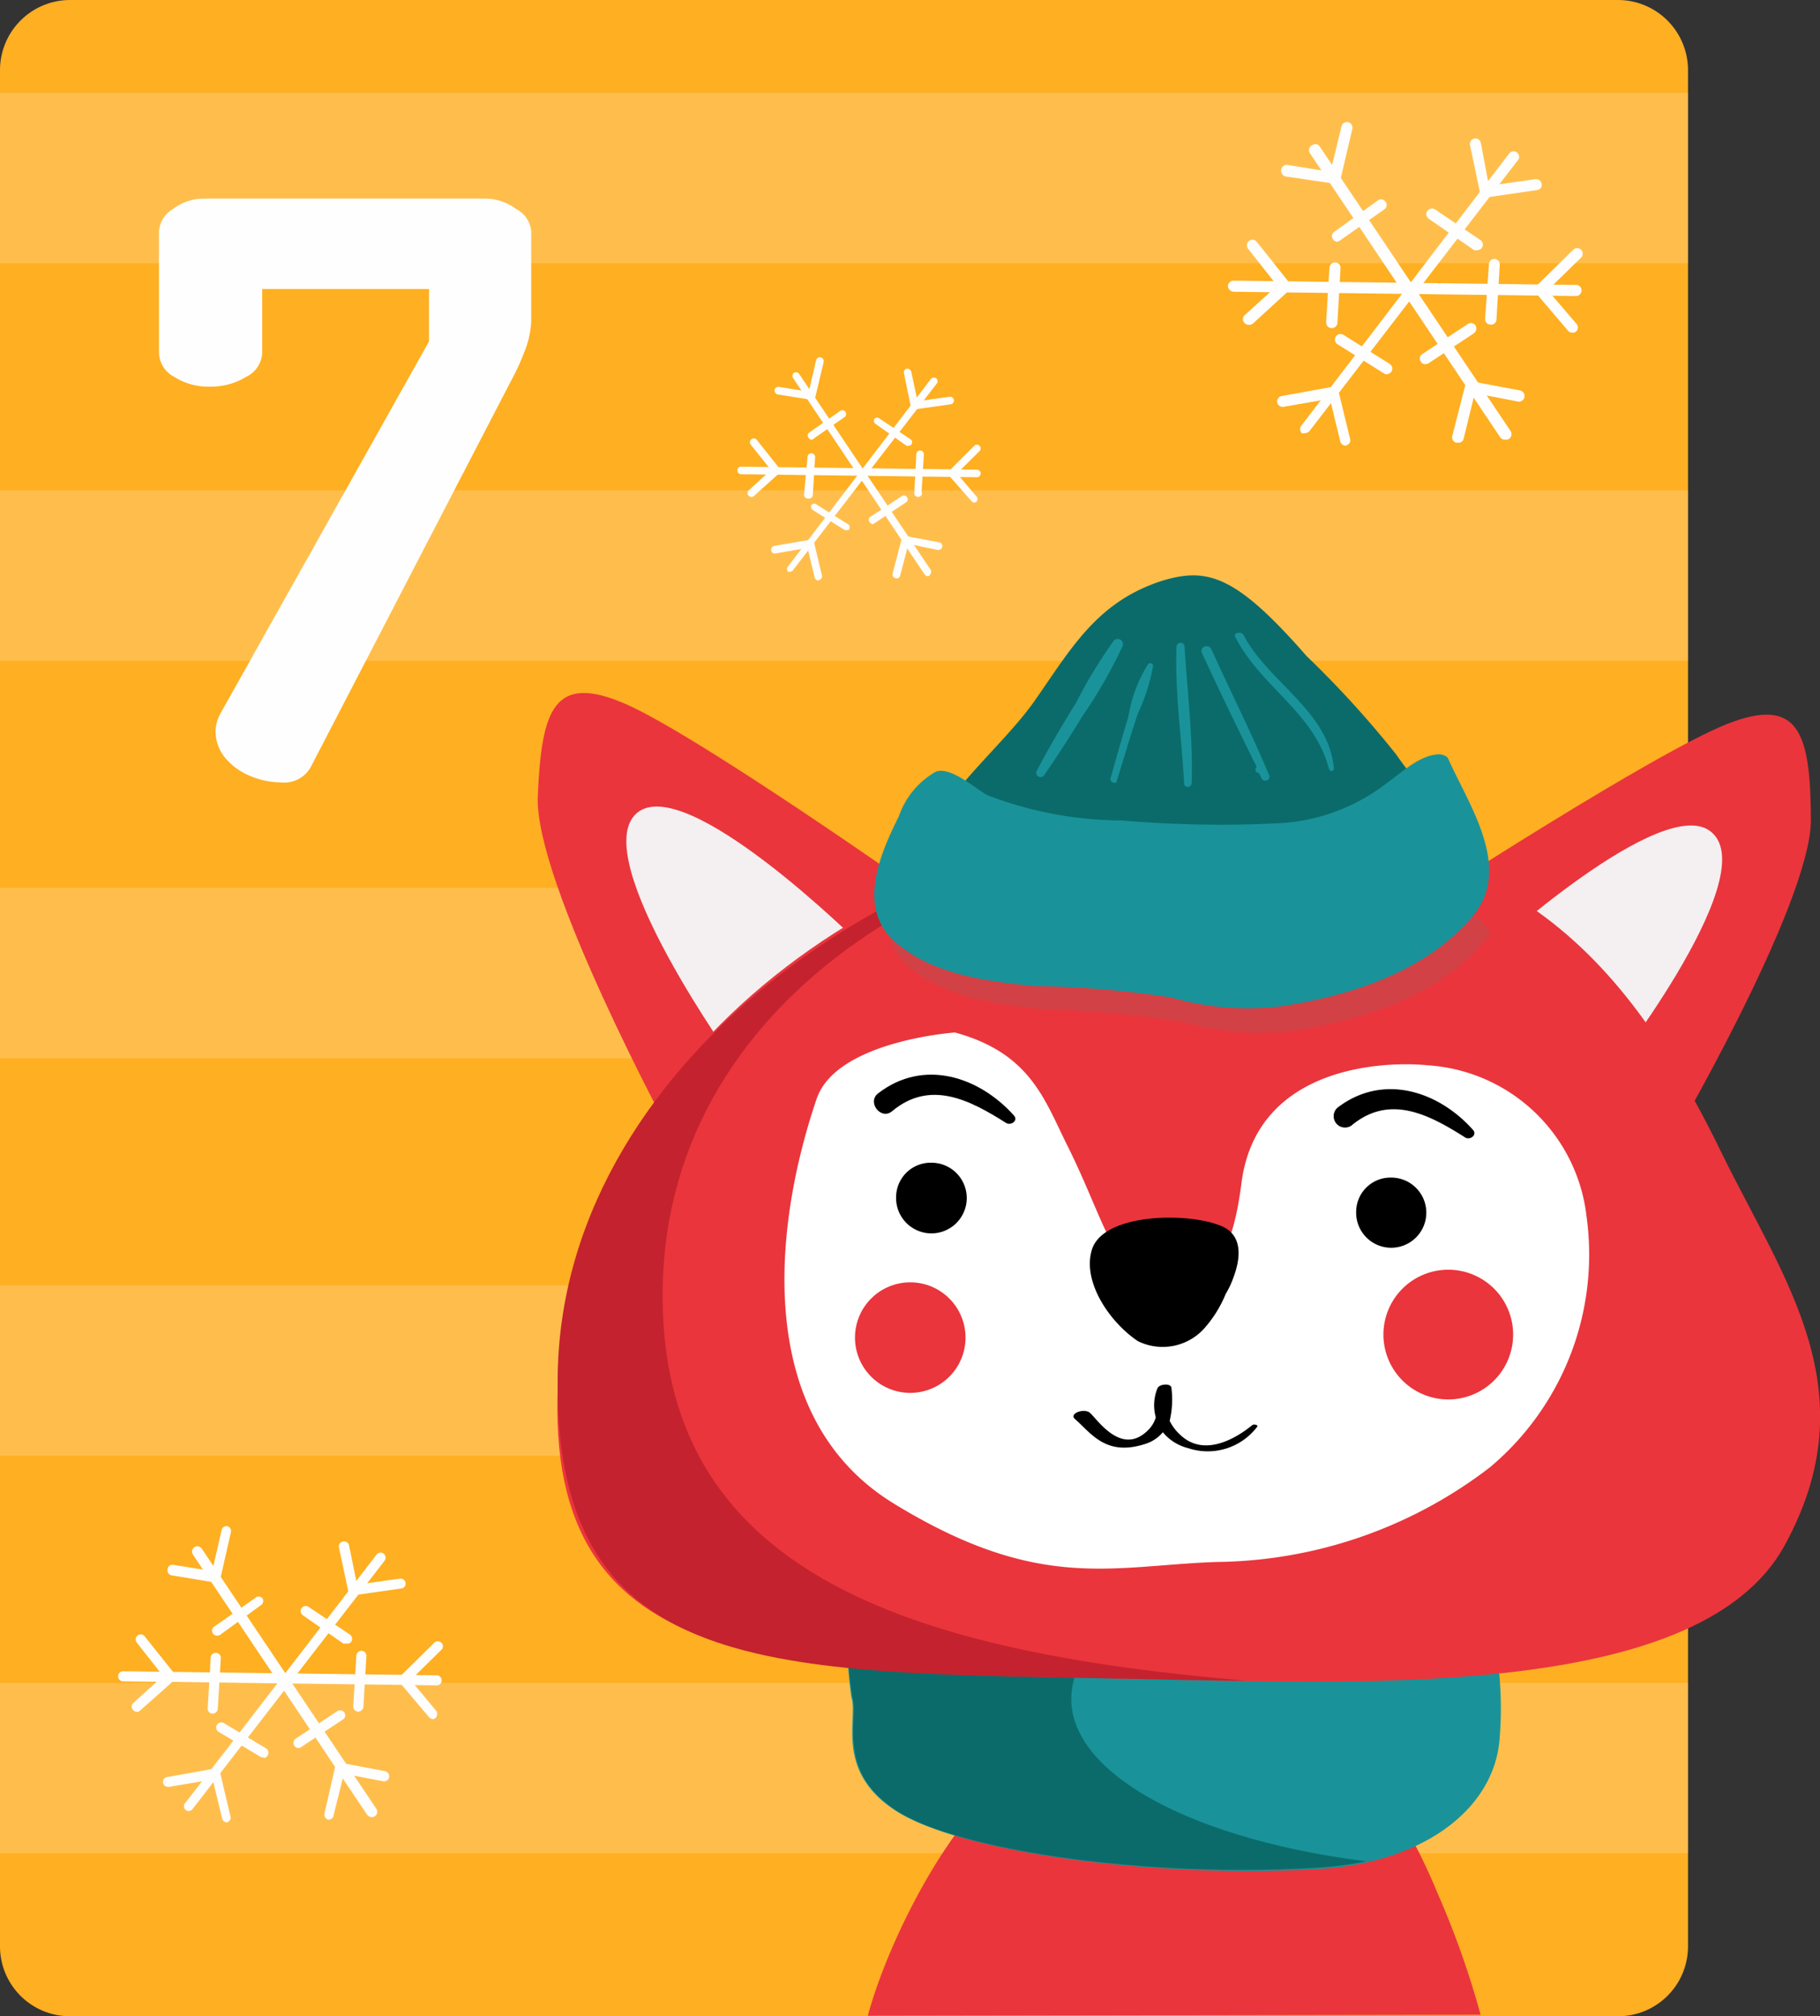 <?xml version="1.0" encoding="UTF-8"?> <svg xmlns="http://www.w3.org/2000/svg" viewBox="0 0 72.12 79.89"><rect x="0" y="0" width="72.12" height="79.89" fill="#333333" stroke="none"/> <defs> <style>.cls-1{fill:#ffaf22;}.cls-2,.cls-3{fill:#fefefe;}.cls-2{opacity:0.19;}.cls-4{fill:#ea353c;}.cls-5{fill:#199399;}.cls-6{fill:#0b6b6b;}.cls-7{fill:#f4eff0;}.cls-8{fill:#c4222e;}.cls-9{fill:#fff;}.cls-10{fill:#74736f;opacity:0.2;}</style> </defs> <title>07_1</title> <g id="Слой_2" data-name="Слой 2"> <g id="OBJECTS"> <path class="cls-1" d="M66.89,2.78V77.11a2.77,2.77,0,0,1-2.77,2.78H2.77A2.77,2.77,0,0,1,0,77.11V2.78A2.78,2.78,0,0,1,2.77,0H64.12A2.78,2.78,0,0,1,66.89,2.78Z"></path> <rect class="cls-2" y="3.68" width="66.89" height="6.75"></rect> <rect class="cls-2" y="19.43" width="66.89" height="6.75"></rect> <rect class="cls-2" y="35.18" width="66.89" height="6.75"></rect> <rect class="cls-2" y="50.93" width="66.89" height="6.75"></rect> <rect class="cls-2" y="66.68" width="66.89" height="6.75"></rect> <path class="cls-3" d="M11.11,31a3.14,3.14,0,0,1-1.21-.26,2.55,2.55,0,0,1-1-.74,1.68,1.68,0,0,1-.36-1,1.55,1.55,0,0,1,.19-.72L17,13.53V11.45H10.39V14a1.11,1.11,0,0,1-.63.93,2.69,2.69,0,0,1-1.45.39,2.51,2.51,0,0,1-1.41-.39A1.11,1.11,0,0,1,6.3,14V9.16a1.12,1.12,0,0,1,.56-.88,2,2,0,0,1,1.23-.41H19.26a2.06,2.06,0,0,1,1.19.41,1.11,1.11,0,0,1,.6.88v3.58a3.57,3.57,0,0,1-.25,1.15,9.47,9.47,0,0,1-.57,1.24L12.3,30.42A1.21,1.21,0,0,1,11.11,31Z"></path> <path class="cls-4" d="M34.39,79.87c.9-3.39,4.56-10.89,8.7-10.82,2.28,0,10,0,10,0s2.11,1.66,3.89,6a34.6,34.6,0,0,1,1.69,4.78Z"></path> <path class="cls-5" d="M33.59,64s8.92,1.89,13.32,1.87S59,64,59,64a14.59,14.59,0,0,1,.42,4.94c-.23,2.73-3,4.88-7.2,5.12-6.75.38-14.21-.71-16.69-2.29s-1.52-3.66-1.79-4.51A16.32,16.32,0,0,1,33.59,64Z"></path> <path class="cls-6" d="M42.45,67.31A3.18,3.18,0,0,1,43,65.57C38.64,65.05,33.59,64,33.59,64a16.32,16.32,0,0,0,.19,3.26c.27.85-.69,2.94,1.79,4.51S45.51,74.42,52.26,74a13.55,13.55,0,0,0,1.88-.25C47.36,72.9,42.45,70.34,42.45,67.31Z"></path> <path class="cls-4" d="M66,45.66s5.78-9.82,5.76-13.2-.45-4.91-3.33-3.77-11.82,6.94-11.82,6.94Z"></path> <path class="cls-7" d="M67.85,33c2,1.82-4.31,9.81-4.31,9.81l-4.66-5S66,31.27,67.85,33Z"></path> <path class="cls-4" d="M26.58,44.94s-5.42-10-5.27-13.4.62-4.89,3.47-3.65,11.55,7.37,11.55,7.37Z"></path> <path class="cls-7" d="M25.23,32.22c-2,1.75,3.95,10,3.95,10L34,37.33S27.16,30.56,25.23,32.22Z"></path> <path class="cls-4" d="M22.11,54.8c-.57,11.82,9,11.43,23.73,11.74,8.92.19,21.6.65,24.87-5.29,3.36-6.12,0-10.49-2.48-15.55C63.42,35.78,58.1,32.85,47.46,32.63,37.12,32.41,22.78,40.6,22.11,54.8Z"></path> <path class="cls-8" d="M43.71,66.5c.64,0,5,.12,5.63.09C35.93,65.45,26.05,62.3,26.26,51,26.48,39,39,32.68,48.79,32.67l-1.41-.05C37,32.43,22.34,41.5,22.1,54.41,21.89,66.25,30,66.26,43.71,66.5Z"></path> <path class="cls-9" d="M62.87,48.21a6.77,6.77,0,0,0-6.3-6c-1.43-.15-6.78-.13-7.38,4.7-.36,2.83-1.21,4.22-3.07,4-2-.26-2.25-2.36-3.82-5.51-.91-1.82-1.46-3.67-4.46-4.49,0,0-4.7.33-5.48,2.63-1.73,5.08-2.49,12.58,3,16,5.81,3.58,8.69,2.49,12.87,2.35a18.07,18.07,0,0,0,10.81-3.75A11,11,0,0,0,62.87,48.21Z"></path> <path d="M43.28,49.48c.49-1.41,3.79-1.46,5.12-.9.91.38.72,1.38.49,2a3.6,3.6,0,0,1-.32.69,4.76,4.76,0,0,1-.89,1.41,2.22,2.22,0,0,1-2.59.46C43.93,52.36,42.86,50.73,43.28,49.48Z"></path> <path d="M43.21,56c.32.3,1.28,1.74,2.33.62a1.18,1.18,0,0,0,.26-.46A1.77,1.77,0,0,1,45.87,55c.07-.16.54-.21.55,0a3.69,3.69,0,0,1-.07,1.3,1.9,1.9,0,0,0,.46.59c.9.81,2.1.16,2.81-.42.08-.06.25,0,.2.06a2.46,2.46,0,0,1-2.74.85,1.89,1.89,0,0,1-1-.63,1.49,1.49,0,0,1-.72.47c-1.54.49-2.11-.42-2.77-1C42.35,56,43,55.77,43.21,56Z"></path> <path class="cls-10" d="M40.12,34.28a52.13,52.13,0,0,1,7.17-.71c4.17-.2,9.07-.14,11.78,3.38-.06.09-.12.19-.19.28-1.82,2.21-4.8,3.17-7.53,3.6a10.89,10.89,0,0,1-4.43-.33A40.26,40.26,0,0,0,41.43,40c-1.89-.19-4-.45-5.52-1.78a2.42,2.42,0,0,1-.77-1.93A13.42,13.42,0,0,1,40.12,34.28Z"></path> <path class="cls-6" d="M39.86,37.76a31.61,31.61,0,0,0,10.27.51c2.36-.22,5.81-.8,7.2-3,1.13-1.76-1-3.91-2-5.37A39.64,39.64,0,0,0,51.78,26c-2.77-3.17-3.9-3.53-5.69-3-2.63.83-3.64,2.7-5.1,4.78s-4.46,4.26-4.81,7C36,36.59,38.54,37.44,39.86,37.76Z"></path> <path class="cls-5" d="M35.43,37.28c1.46,1.33,3.62,1.59,5.51,1.79a38.86,38.86,0,0,1,5.5.46,10.83,10.83,0,0,0,4.42.33c2.73-.43,5.71-1.39,7.53-3.6,1.55-1.89-.2-4.39-1-6.19h0a.08.08,0,0,1,0,0,.2.2,0,0,0-.11-.11.45.45,0,0,0-.24-.07c-.76,0-1.52.74-2.1,1.15a7.62,7.62,0,0,1-4.28,1.58,46,46,0,0,1-6.21-.11,15,15,0,0,1-5.32-1c-.37-.18-1.49-1.2-2.07-.92a3.25,3.25,0,0,0-1.44,1.75C34.92,33.75,33.93,35.92,35.43,37.28Z"></path> <path class="cls-5" d="M49.27,25.15c1,1.91,3.37,3,3.59,5.3,0,.11-.17.16-.2,0-.59-2.23-2.72-3.25-3.71-5.21C48.85,25.08,49.17,25,49.27,25.15Z"></path> <path class="cls-5" d="M48,25.72c.75,1.66,1.58,3.29,2.29,5,.08.19-.21.3-.3.12l-.09-.19a.23.23,0,0,0-.1-.05.13.13,0,0,1,0-.21q-1.11-2.23-2.16-4.49C47.5,25.63,47.88,25.49,48,25.72Z"></path> <path class="cls-5" d="M46.62,25.63a.16.16,0,0,1,.32,0c.11,1.79.34,3.61.28,5.4,0,.18-.29.22-.3,0C46.83,29.25,46.55,27.43,46.62,25.63Z"></path> <path class="cls-5" d="M44,30.87c.23-.82.46-1.64.71-2.46a5.61,5.61,0,0,1,.79-2.1.11.11,0,0,1,.19.09,7.55,7.55,0,0,1-.6,1.87c-.3.89-.56,1.79-.84,2.68C44.24,31.09,44,31,44,30.87Z"></path> <path class="cls-5" d="M41.09,30.53c.48-.91,1-1.8,1.56-2.7a19,19,0,0,1,1.49-2.45.21.21,0,0,1,.35.21,19.34,19.34,0,0,1-1.6,2.79c-.48.79-1,1.59-1.51,2.33A.17.17,0,0,1,41.09,30.53Z"></path> <path d="M35.51,47.41a1.4,1.4,0,1,0,1.39-1.34A1.37,1.37,0,0,0,35.51,47.41Z"></path> <path d="M34.8,43.32c1.8-1.39,4-.66,5.38.88.18.2-.12.42-.32.29-1.44-.91-3-1.72-4.51-.46C34.91,44.4,34.34,43.67,34.8,43.32Z"></path> <path d="M53.74,48a1.39,1.39,0,1,0,1.39-1.34A1.36,1.36,0,0,0,53.74,48Z"></path> <path d="M53,43.89c1.8-1.38,4-.66,5.37.88.18.2-.12.42-.31.3-1.45-.92-3-1.73-4.51-.47A.45.45,0,0,1,53,43.89Z"></path> <path class="cls-4" d="M54.82,52.88a2.57,2.57,0,1,0,2.57-2.57A2.57,2.57,0,0,0,54.82,52.88Z"></path> <path class="cls-4" d="M33.88,53a2.19,2.19,0,1,0,2.19-2.19A2.19,2.19,0,0,0,33.88,53Z"></path> <path class="cls-3" d="M7.47,71.76a.21.21,0,0,1-.12-.05.19.19,0,0,1,0-.28l7.57-9.83a.2.2,0,0,1,.32.24L7.63,71.68A.21.21,0,0,1,7.47,71.76Z"></path> <path class="cls-3" d="M14,63.21a.19.19,0,0,1-.2-.16l-.37-1.74a.2.2,0,0,1,.16-.23.2.2,0,0,1,.24.15l.32,1.56,1.69-.24a.2.2,0,0,1,.23.17.19.19,0,0,1-.17.22l-1.87.27Z"></path> <path class="cls-3" d="M13.72,65.12a.27.27,0,0,1-.12,0L12,64a.2.2,0,0,1,.23-.33l1.64,1.1a.21.21,0,0,1,.05.28A.19.19,0,0,1,13.72,65.12Z"></path> <path class="cls-3" d="M9,72.21a.21.21,0,0,1-.2-.16l-.37-1.54L6.7,70.8a.21.21,0,0,1-.24-.16.2.2,0,0,1,.17-.23l1.86-.33a.2.2,0,0,1,.23.15L9.14,72A.19.19,0,0,1,9,72.2Z"></path> <path class="cls-3" d="M10.44,69.62a.14.14,0,0,1-.1,0l-1.68-1a.2.2,0,0,1,.22-.34l1.67,1a.21.21,0,0,1-.11.38Z"></path> <path class="cls-3" d="M14.72,72a.24.24,0,0,1-.17-.09L7.64,61.59A.2.2,0,1,1,8,61.37l6.92,10.31a.21.21,0,0,1-.06.28A.21.21,0,0,1,14.72,72Z"></path> <path class="cls-3" d="M8.56,62.71h0l-1.76-.29a.2.2,0,0,1-.16-.23A.19.19,0,0,1,6.84,62l1.57.25.38-1.66A.21.21,0,0,1,9,60.47a.2.2,0,0,1,.15.24l-.42,1.85A.21.21,0,0,1,8.56,62.71Z"></path> <path class="cls-3" d="M8.61,64.81a.21.21,0,0,1-.17-.08.2.2,0,0,1,.05-.28l1.62-1.13a.19.19,0,0,1,.28,0,.19.19,0,0,1-.05.28L8.72,64.78A.2.2,0,0,1,8.61,64.81Z"></path> <path class="cls-3" d="M13,72.1H13a.21.21,0,0,1-.14-.25L13.28,70a.21.21,0,0,1,.24-.15l1.74.33a.21.21,0,0,1,.16.24.2.2,0,0,1-.23.16l-1.56-.3L13.2,72A.21.21,0,0,1,13,72.1Z"></path> <path class="cls-3" d="M11.83,69.26a.21.21,0,0,1-.17-.09.21.21,0,0,1,.06-.28l1.65-1.09a.2.2,0,0,1,.28.06.19.19,0,0,1-.06.27l-1.65,1.09A.15.15,0,0,1,11.83,69.26Z"></path> <path class="cls-3" d="M17.3,66.78h0L4.88,66.62a.2.2,0,0,1-.2-.2.2.2,0,0,1,.21-.2l12.41.16a.2.2,0,0,1,.2.21A.19.19,0,0,1,17.3,66.78Z"></path> <path class="cls-3" d="M5.43,67.83a.21.21,0,0,1-.15-.07.19.19,0,0,1,0-.28l1.18-1.07L5.41,65.07a.2.2,0,0,1,.31-.25L6.9,66.3a.2.2,0,0,1,0,.28L5.56,67.77A.18.18,0,0,1,5.43,67.83Z"></path> <path class="cls-3" d="M8.42,67.9h0a.2.2,0,0,1-.19-.22l.12-2a.2.2,0,0,1,.21-.19.2.2,0,0,1,.19.22l-.12,2A.21.21,0,0,1,8.42,67.9Z"></path> <path class="cls-3" d="M17.17,68.12a.24.24,0,0,1-.16-.07l-1.15-1.36a.19.19,0,0,1,0-.27l1.35-1.33a.2.2,0,0,1,.28,0,.19.19,0,0,1,0,.28l-1.22,1.2,1,1.2a.22.22,0,0,1,0,.29A.24.24,0,0,1,17.17,68.12Z"></path> <path class="cls-3" d="M14.19,67.82h0A.2.2,0,0,1,14,67.6l.12-2a.21.21,0,0,1,.21-.19.2.2,0,0,1,.19.21l-.12,2A.21.21,0,0,1,14.19,67.82Z"></path> <path class="cls-3" d="M51.72,17.16a.23.23,0,0,1-.14,0,.23.23,0,0,1,0-.31L59.82,6.06a.22.22,0,0,1,.31,0,.21.21,0,0,1,0,.31L51.89,17.08A.23.23,0,0,1,51.72,17.16Z"></path> <path class="cls-3" d="M58.87,7.83a.22.22,0,0,1-.22-.18l-.4-1.9a.22.22,0,0,1,.17-.26.22.22,0,0,1,.26.17L59,7.36l1.84-.26a.22.22,0,0,1,.25.19.2.2,0,0,1-.18.24l-2.05.3Z"></path> <path class="cls-3" d="M58.54,9.91a.28.28,0,0,1-.13,0L56.62,8.67a.22.22,0,0,1-.06-.31.23.23,0,0,1,.31-.06l1.79,1.21a.22.22,0,0,1,.06.31A.21.21,0,0,1,58.54,9.91Z"></path> <path class="cls-3" d="M53.33,17.66a.23.23,0,0,1-.22-.17L52.7,15.8l-1.84.32a.22.22,0,0,1-.25-.18.22.22,0,0,1,.18-.25l2-.36a.22.22,0,0,1,.25.17l.46,1.89a.21.21,0,0,1-.16.26Z"></path> <path class="cls-3" d="M55,14.82a.27.27,0,0,1-.12,0L53,13.64a.22.22,0,0,1-.07-.3.22.22,0,0,1,.31-.07l1.83,1.15a.22.22,0,0,1,.07.3A.23.23,0,0,1,55,14.82Z"></path> <path class="cls-3" d="M59.64,17.42a.22.22,0,0,1-.19-.09L51.9,6.06A.22.22,0,0,1,52,5.75a.21.21,0,0,1,.3.06l7.56,11.27a.23.23,0,0,1-.06.31A.27.27,0,0,1,59.64,17.42Z"></path> <path class="cls-3" d="M52.9,7.28h0L51,7A.22.22,0,1,1,51,6.53l1.72.28L53.16,5a.22.22,0,0,1,.26-.16.23.23,0,0,1,.17.26l-.47,2A.23.23,0,0,1,52.9,7.28Z"></path> <path class="cls-3" d="M53,9.58a.22.22,0,0,1-.18-.1.21.21,0,0,1,.06-.3L54.6,7.94a.22.22,0,0,1,.31.06.21.21,0,0,1-.06.3L53.08,9.54A.28.28,0,0,1,53,9.58Z"></path> <path class="cls-3" d="M57.76,17.54H57.7a.22.22,0,0,1-.15-.27l.51-2a.23.23,0,0,1,.26-.16l1.91.36a.22.22,0,0,1-.08.44l-1.71-.33L58,17.38A.21.21,0,0,1,57.76,17.54Z"></path> <path class="cls-3" d="M56.48,14.43a.2.2,0,0,1-.18-.1.21.21,0,0,1,.06-.3l1.8-1.19a.22.22,0,0,1,.31.06.24.24,0,0,1-.07.31L56.6,14.4A.27.27,0,0,1,56.48,14.43Z"></path> <path class="cls-3" d="M62.45,11.73h0l-13.57-.17a.24.24,0,0,1-.22-.23.22.22,0,0,1,.23-.21l13.57.17a.21.21,0,0,1,.21.22A.22.22,0,0,1,62.45,11.73Z"></path> <path class="cls-3" d="M49.48,12.87a.2.2,0,0,1-.16-.07.21.21,0,0,1,0-.31l1.29-1.17L49.46,9.86a.22.22,0,0,1,.34-.28l1.29,1.62a.22.22,0,0,1,0,.3l-1.43,1.31A.24.24,0,0,1,49.48,12.87Z"></path> <path class="cls-3" d="M52.75,13h0a.22.22,0,0,1-.2-.24l.13-2.15a.22.22,0,0,1,.24-.21.21.21,0,0,1,.2.23L53,12.74A.23.23,0,0,1,52.75,13Z"></path> <path class="cls-3" d="M62.31,13.18a.22.22,0,0,1-.17-.07l-1.26-1.48a.22.22,0,0,1,0-.3l1.48-1.45a.22.22,0,0,1,.3.32l-1.33,1.3,1.13,1.32a.22.22,0,0,1,0,.31A.19.19,0,0,1,62.31,13.18Z"></path> <path class="cls-3" d="M59.05,12.86h0a.21.21,0,0,1-.2-.23L59,10.47a.22.22,0,0,1,.23-.21.22.22,0,0,1,.2.24l-.13,2.15A.21.21,0,0,1,59.05,12.86Z"></path> <path class="cls-3" d="M31.32,22.65a.14.14,0,0,1-.09,0,.15.15,0,0,1,0-.21L36.9,15a.16.16,0,0,1,.21,0,.15.15,0,0,1,0,.21l-5.7,7.4A.16.16,0,0,1,31.32,22.65Z"></path> <path class="cls-3" d="M36.24,16.22a.16.16,0,0,1-.15-.12l-.27-1.31a.15.15,0,0,1,.11-.18.16.16,0,0,1,.18.12l.25,1.17,1.27-.18a.16.16,0,0,1,.17.13.15.15,0,0,1-.13.17l-1.41.2Z"></path> <path class="cls-3" d="M36,17.66a.13.13,0,0,1-.08,0L34.7,16.8a.16.16,0,0,1-.05-.21.15.15,0,0,1,.21,0l1.24.83a.15.15,0,0,1,0,.21A.17.17,0,0,1,36,17.66Z"></path> <path class="cls-3" d="M32.43,23a.16.16,0,0,1-.15-.12L32,21.71l-1.27.22a.14.14,0,0,1-.17-.12.16.16,0,0,1,.12-.18l1.4-.24a.15.15,0,0,1,.18.11l.31,1.3a.15.15,0,0,1-.11.18Z"></path> <path class="cls-3" d="M33.55,21a.13.13,0,0,1-.08,0l-1.26-.79a.16.16,0,0,1-.05-.21.15.15,0,0,1,.21,0l1.26.79a.16.16,0,0,1,0,.21A.17.17,0,0,1,33.55,21Z"></path> <path class="cls-3" d="M36.77,22.83a.17.17,0,0,1-.13-.07L31.44,15a.16.16,0,0,1,0-.21.16.16,0,0,1,.21,0l5.21,7.76a.16.16,0,0,1,0,.21A.11.11,0,0,1,36.77,22.83Z"></path> <path class="cls-3" d="M32.14,15.84h0l-1.32-.21a.17.17,0,0,1-.13-.18.16.16,0,0,1,.18-.12l1.18.19.29-1.25a.15.15,0,0,1,.18-.11.16.16,0,0,1,.12.18l-.33,1.39A.14.14,0,0,1,32.14,15.84Z"></path> <path class="cls-3" d="M32.17,17.42a.13.13,0,0,1-.12-.06.15.15,0,0,1,0-.21l1.22-.85a.16.16,0,0,1,.22,0,.16.16,0,0,1,0,.21l-1.22.85A.15.15,0,0,1,32.17,17.42Z"></path> <path class="cls-3" d="M35.48,22.91h0a.15.15,0,0,1-.11-.18l.36-1.38a.14.14,0,0,1,.17-.11l1.32.25a.15.15,0,0,1,.12.17.16.16,0,0,1-.18.13L36,21.55l-.33,1.25A.14.14,0,0,1,35.48,22.91Z"></path> <path class="cls-3" d="M34.6,20.77a.17.17,0,0,1-.13-.07.15.15,0,0,1,0-.21l1.25-.82a.15.15,0,1,1,.16.25l-1.24.82A.13.13,0,0,1,34.6,20.77Z"></path> <path class="cls-3" d="M38.71,18.91h0l-9.34-.12a.15.15,0,0,1-.15-.16.14.14,0,0,1,.15-.14l9.34.12a.15.15,0,0,1,.15.15A.15.15,0,0,1,38.71,18.91Z"></path> <path class="cls-3" d="M29.78,19.69a.13.13,0,0,1-.11-.05.14.14,0,0,1,0-.21l.88-.81-.8-1a.15.15,0,0,1,.24-.19l.89,1.12a.14.14,0,0,1,0,.2l-1,.9A.14.14,0,0,1,29.78,19.69Z"></path> <path class="cls-3" d="M32,19.75h0a.15.15,0,0,1-.14-.16L32,18.1a.15.15,0,0,1,.16-.14.15.15,0,0,1,.14.16l-.09,1.48A.16.16,0,0,1,32,19.75Z"></path> <path class="cls-3" d="M38.61,19.91a.14.14,0,0,1-.11-.05l-.88-1a.17.17,0,0,1,0-.21l1-1a.15.15,0,0,1,.21.21l-.91.9.77.91a.14.14,0,0,1,0,.21A.14.14,0,0,1,38.61,19.91Z"></path> <path class="cls-3" d="M36.37,19.69h0a.15.15,0,0,1-.14-.16L36.31,18a.15.15,0,0,1,.3,0l-.09,1.48A.15.15,0,0,1,36.37,19.69Z"></path> </g> </g> </svg> 